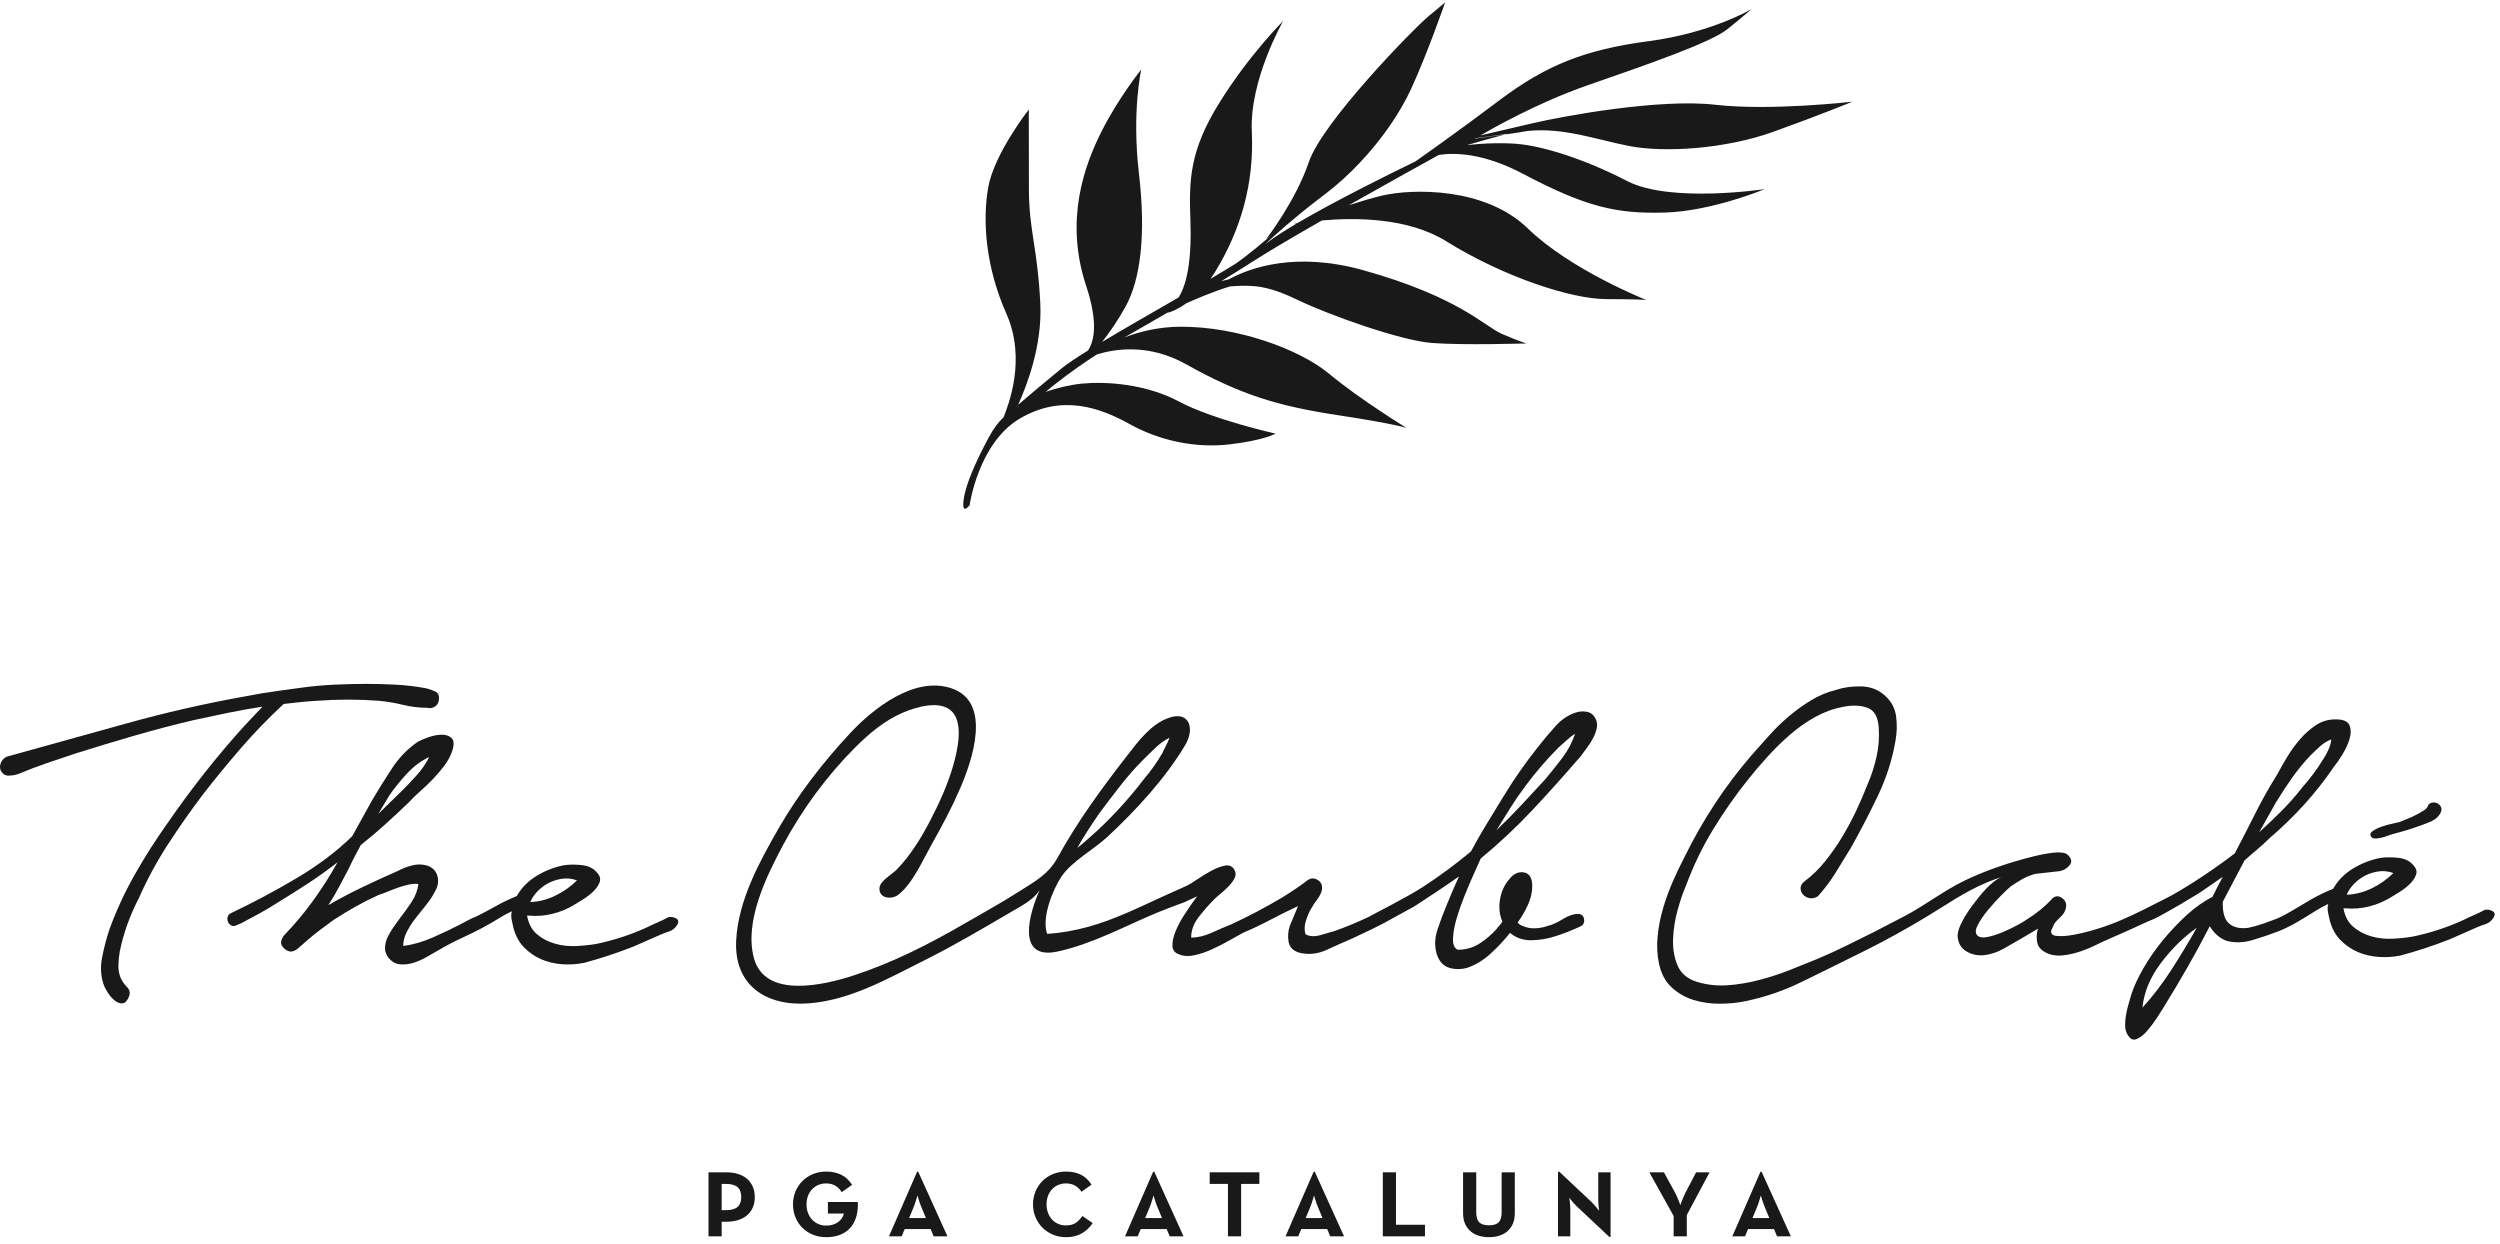 <?xml version="1.0" encoding="UTF-8"?>
<svg width="205px" height="102px" viewBox="0 0 205 102" version="1.1" xmlns="http://www.w3.org/2000/svg" xmlns:xlink="http://www.w3.org/1999/xlink">
    <!-- Generator: Sketch 53 (72520) - https://sketchapp.com -->
    <title>Group 15</title>
    <desc>Created with Sketch.</desc>
    <g id="Diseño" stroke="none" stroke-width="1" fill="none" fill-rule="evenodd">
        <g id="05.4_Restaurants_The_Club_Cafe" transform="translate(-797, -25)" fill="#1A1919">
            <g id="Group-17" transform="translate(0, -1)">
                <g id="HEADER">
                    <g id="Group-15" transform="translate(797, 26)">
                        <g id="Group">
                            <path d="M59.517,99.233 C59.959,99.233 60.28,99.145 60.481,98.967 C60.681,98.789 60.782,98.52 60.782,98.16 C60.782,97.795 60.68,97.524 60.477,97.345 C60.274,97.169 59.954,97.08 59.517,97.08 L59.177,97.08 L59.177,99.233 L59.517,99.233 Z M58.097,96.13 L59.547,96.13 C59.913,96.13 60.24,96.177 60.531,96.269 C60.822,96.362 61.067,96.495 61.268,96.671 C61.469,96.845 61.622,97.059 61.73,97.311 C61.839,97.563 61.892,97.847 61.892,98.16 C61.892,98.48 61.839,98.764 61.73,99.013 C61.622,99.263 61.469,99.474 61.268,99.646 C61.067,99.819 60.822,99.951 60.531,100.044 C60.24,100.136 59.913,100.183 59.547,100.183 L59.177,100.183 L59.177,101.379 L58.097,101.379 L58.097,96.13 L58.097,96.13 Z" id="Fill-1"></path>
                            <path d="M67.756,101.449 C67.36,101.449 66.995,101.38 66.661,101.244 C66.326,101.108 66.039,100.92 65.797,100.681 C65.555,100.441 65.366,100.157 65.23,99.827 C65.094,99.499 65.025,99.141 65.025,98.755 C65.025,98.369 65.096,98.012 65.237,97.682 C65.378,97.353 65.572,97.068 65.816,96.829 C66.06,96.59 66.347,96.403 66.676,96.269 C67.006,96.135 67.36,96.069 67.741,96.069 C68.204,96.069 68.613,96.153 68.968,96.323 C69.323,96.493 69.623,96.771 69.87,97.157 L69.022,97.758 C68.883,97.532 68.709,97.357 68.501,97.23 C68.293,97.104 68.04,97.041 67.741,97.041 C67.499,97.041 67.281,97.085 67.085,97.173 C66.89,97.26 66.721,97.38 66.58,97.532 C66.438,97.685 66.329,97.865 66.252,98.074 C66.175,98.283 66.136,98.511 66.136,98.759 C66.136,99.006 66.175,99.236 66.252,99.447 C66.329,99.658 66.438,99.841 66.58,99.996 C66.721,100.151 66.891,100.274 67.089,100.364 C67.287,100.454 67.507,100.499 67.749,100.499 C67.949,100.499 68.132,100.473 68.296,100.421 C68.461,100.37 68.605,100.299 68.728,100.208 C68.852,100.117 68.953,100.011 69.033,99.893 C69.113,99.773 69.168,99.646 69.199,99.511 L67.888,99.511 L67.888,98.562 L70.341,98.562 C70.361,98.995 70.322,99.39 70.221,99.746 C70.121,100.102 69.962,100.406 69.743,100.659 C69.524,100.912 69.248,101.107 68.914,101.244 C68.579,101.38 68.193,101.449 67.756,101.449" id="Fill-2"></path>
                            <path d="M75.927,99.882 L75.549,98.971 C75.507,98.878 75.469,98.778 75.433,98.67 C75.397,98.562 75.364,98.459 75.333,98.361 C75.297,98.253 75.263,98.143 75.232,98.029 C75.196,98.143 75.163,98.253 75.132,98.361 C75.101,98.459 75.069,98.562 75.036,98.67 C75.002,98.778 74.965,98.878 74.924,98.971 L74.546,99.882 L75.927,99.882 Z M75.202,96.084 L75.295,96.084 L77.693,101.379 L76.56,101.379 L76.312,100.785 L74.183,100.785 L73.936,101.379 L72.895,101.379 L75.202,96.084 L75.202,96.084 Z" id="Fill-3"></path>
                            <path d="M87.407,101.449 C87.031,101.449 86.679,101.38 86.35,101.244 C86.021,101.108 85.735,100.92 85.493,100.681 C85.251,100.441 85.06,100.157 84.918,99.827 C84.777,99.499 84.706,99.141 84.706,98.755 C84.706,98.369 84.777,98.012 84.918,97.682 C85.06,97.353 85.251,97.068 85.493,96.829 C85.735,96.59 86.021,96.403 86.35,96.269 C86.679,96.135 87.031,96.069 87.407,96.069 C87.885,96.069 88.295,96.155 88.637,96.327 C88.979,96.499 89.268,96.771 89.505,97.141 L88.68,97.728 C88.556,97.527 88.389,97.363 88.178,97.234 C87.967,97.106 87.71,97.041 87.407,97.041 C87.17,97.041 86.954,97.085 86.759,97.172 C86.563,97.26 86.396,97.38 86.257,97.531 C86.118,97.683 86.01,97.863 85.933,98.072 C85.856,98.28 85.817,98.508 85.817,98.755 C85.817,99.002 85.856,99.231 85.933,99.442 C86.01,99.653 86.118,99.835 86.257,99.99 C86.396,100.144 86.563,100.265 86.759,100.353 C86.954,100.44 87.17,100.484 87.407,100.484 C87.746,100.484 88.018,100.412 88.224,100.268 C88.43,100.124 88.607,99.938 88.757,99.711 L89.598,100.291 C89.366,100.646 89.07,100.928 88.71,101.135 C88.35,101.344 87.916,101.449 87.407,101.449" id="Fill-4"></path>
                            <path d="M95.284,99.882 L94.906,98.971 C94.864,98.878 94.826,98.778 94.79,98.67 C94.754,98.562 94.721,98.459 94.69,98.361 C94.654,98.253 94.62,98.143 94.589,98.029 C94.553,98.143 94.52,98.253 94.489,98.361 C94.458,98.459 94.426,98.562 94.393,98.67 C94.359,98.778 94.322,98.878 94.281,98.971 L93.903,99.882 L95.284,99.882 Z M94.559,96.084 L94.652,96.084 L97.05,101.379 L95.917,101.379 L95.669,100.785 L93.54,100.785 L93.293,101.379 L92.252,101.379 L94.559,96.084 L94.559,96.084 Z" id="Fill-5"></path>
                            <polyline id="Fill-6" points="100.692 97.08 99.195 97.08 99.195 96.13 103.268 96.13 103.268 97.08 101.772 97.08 101.772 101.379 100.692 101.379 100.692 97.08"></polyline>
                            <path d="M108.446,99.882 L108.068,98.971 C108.026,98.878 107.988,98.778 107.952,98.67 C107.916,98.562 107.882,98.459 107.851,98.361 C107.815,98.253 107.782,98.143 107.751,98.029 C107.715,98.143 107.682,98.253 107.65,98.361 C107.62,98.459 107.588,98.562 107.554,98.67 C107.521,98.778 107.484,98.878 107.443,98.971 L107.065,99.882 L108.446,99.882 Z M107.72,96.084 L107.813,96.084 L110.212,101.379 L109.078,101.379 L108.831,100.785 L106.702,100.785 L106.455,101.379 L105.414,101.379 L107.72,96.084 L107.72,96.084 Z" id="Fill-7"></path>
                            <polyline id="Fill-8" points="113.391 96.13 114.47 96.13 114.47 100.43 116.847 100.43 116.847 101.379 113.391 101.379 113.391 96.13"></polyline>
                            <path d="M122.101,101.449 C121.798,101.449 121.516,101.409 121.256,101.329 C120.996,101.25 120.771,101.127 120.581,100.962 C120.391,100.798 120.242,100.593 120.134,100.349 C120.026,100.104 119.972,99.815 119.972,99.48 L119.972,96.13 L121.052,96.13 L121.052,99.419 C121.052,99.804 121.137,100.077 121.307,100.237 C121.476,100.397 121.741,100.476 122.101,100.476 C122.456,100.476 122.717,100.397 122.884,100.237 C123.051,100.077 123.135,99.804 123.135,99.419 L123.135,96.13 L124.215,96.13 L124.215,99.48 C124.215,99.815 124.161,100.104 124.053,100.349 C123.945,100.593 123.796,100.798 123.606,100.962 C123.415,101.127 123.192,101.25 122.934,101.329 C122.677,101.409 122.399,101.449 122.101,101.449" id="Fill-9"></path>
                            <path d="M129.314,98.94 C129.247,98.878 129.178,98.806 129.106,98.723 C129.034,98.642 128.967,98.564 128.905,98.492 C128.833,98.405 128.761,98.315 128.689,98.222 C128.7,98.335 128.712,98.448 128.728,98.562 C128.738,98.659 128.747,98.764 128.754,98.874 C128.763,98.985 128.766,99.087 128.766,99.179 L128.766,101.379 L127.756,101.379 L127.756,96.084 L127.864,96.084 L130.51,98.569 C130.571,98.631 130.638,98.703 130.711,98.786 C130.782,98.868 130.85,98.945 130.911,99.017 C130.983,99.105 131.055,99.195 131.127,99.287 C131.112,99.174 131.099,99.061 131.089,98.948 C131.078,98.85 131.07,98.746 131.066,98.635 C131.06,98.524 131.058,98.423 131.058,98.33 L131.058,96.13 L132.068,96.13 L132.068,101.425 L131.96,101.425 L129.314,98.94" id="Fill-10"></path>
                            <path d="M137.238,99.711 L135.247,96.13 L136.443,96.13 L137.368,97.821 C137.419,97.913 137.468,98.018 137.517,98.133 C137.565,98.249 137.61,98.358 137.651,98.461 C137.697,98.58 137.743,98.699 137.789,98.816 C137.829,98.699 137.873,98.58 137.919,98.461 C137.959,98.358 138.004,98.25 138.05,98.137 C138.096,98.024 138.144,97.919 138.195,97.821 L139.081,96.13 L140.185,96.13 L138.318,99.635 L138.318,101.379 L137.238,101.379 L137.238,99.711" id="Fill-11"></path>
                            <path d="M145.083,99.882 L144.706,98.971 C144.664,98.878 144.625,98.778 144.59,98.67 C144.554,98.562 144.521,98.459 144.489,98.361 C144.453,98.253 144.42,98.143 144.389,98.029 C144.353,98.143 144.32,98.253 144.289,98.361 C144.258,98.459 144.226,98.562 144.192,98.67 C144.159,98.778 144.122,98.878 144.08,98.971 L143.702,99.882 L145.083,99.882 Z M144.359,96.084 L144.451,96.084 L146.85,101.379 L145.716,101.379 L145.469,100.785 L143.34,100.785 L143.093,101.379 L142.051,101.379 L144.359,96.084 L144.359,96.084 Z" id="Fill-12"></path>
                            <path d="M24.727,56.39 C25.586,56.271 26.462,56.189 27.352,56.145 C28.242,56.101 29.146,56.078 30.067,56.078 C30.867,56.078 31.675,56.101 32.491,56.145 C33.307,56.189 34.115,56.286 34.916,56.435 C35.183,56.495 35.442,56.584 35.695,56.702 C35.947,56.821 36.043,57.058 35.984,57.414 C35.954,57.652 35.842,57.83 35.65,57.948 C35.457,58.067 35.242,58.097 35.005,58.037 C34.352,58.037 33.692,57.955 33.025,57.792 C32.357,57.629 31.683,57.518 31.001,57.459 C30.17,57.399 29.346,57.369 28.531,57.369 C27.715,57.369 26.891,57.399 26.061,57.459 C25.557,57.488 25.083,57.525 24.638,57.57 C24.193,57.615 23.733,57.667 23.259,57.726 C22.013,58.883 20.855,60.078 19.788,61.309 C18.72,62.541 17.666,63.825 16.629,65.16 C15.62,66.495 14.664,67.86 13.759,69.255 C12.854,70.651 12.06,72.12 11.379,73.662 C11.023,74.346 10.711,75.058 10.443,75.799 C10.178,76.541 9.969,77.283 9.821,78.025 C9.762,78.381 9.725,78.737 9.71,79.094 C9.695,79.449 9.746,79.791 9.866,80.117 C9.984,80.414 10.162,80.681 10.399,80.919 C10.637,81.156 10.696,81.423 10.577,81.72 C10.429,82.076 10.251,82.261 10.044,82.276 C9.836,82.291 9.628,82.216 9.42,82.054 C9.213,81.89 9.027,81.682 8.864,81.431 C8.701,81.178 8.59,80.978 8.531,80.829 C8.263,80.088 8.212,79.309 8.376,78.493 C8.537,77.676 8.738,76.912 8.976,76.2 C9.539,74.657 10.229,73.166 11.045,71.726 C11.86,70.287 12.743,68.899 13.692,67.564 C14.672,66.139 15.687,64.759 16.74,63.424 C17.793,62.088 18.883,60.797 20.011,59.551 L21.523,57.948 C20.544,58.097 19.588,58.268 18.653,58.46 C17.719,58.653 16.777,58.854 15.829,59.061 C14.196,59.447 12.587,59.87 11,60.33 C9.413,60.79 7.819,61.272 6.217,61.777 C5.417,62.044 4.622,62.311 3.837,62.578 C3.05,62.845 2.272,63.142 1.5,63.468 C1.234,63.557 0.959,63.602 0.678,63.602 C0.396,63.602 0.18,63.438 0.033,63.112 C-0.027,62.905 -0.005,62.697 0.099,62.489 C0.203,62.282 0.359,62.133 0.566,62.044 C3.799,61.153 7.033,60.256 10.267,59.35 C13.5,58.445 16.777,57.696 20.1,57.102 C20.544,57.013 20.989,56.932 21.434,56.858 C21.879,56.784 22.325,56.717 22.769,56.657" id="Fill-14"></path>
                            <path d="M31.949,65.187 C32.364,64.594 32.839,64.007 33.374,63.429 C33.907,62.85 34.515,62.399 35.197,62.071 C34.931,62.605 34.597,63.094 34.197,63.54 C33.796,63.985 33.403,64.402 33.017,64.787 C32.69,65.114 32.357,65.439 32.016,65.766 C31.675,66.093 31.341,66.419 31.015,66.745 L31.949,65.187 Z M44.064,73.102 C44.331,72.82 44.635,72.59 44.977,72.412 C45.318,72.234 45.688,72.116 46.089,72.056 C46.49,71.997 46.897,72.041 47.312,72.189 C46.808,72.695 46.223,73.109 45.555,73.435 C44.887,73.763 44.197,73.94 43.486,73.969 C43.604,73.673 43.798,73.384 44.064,73.102 Z M55.433,75.305 C55.211,75.187 54.994,75.157 54.788,75.216 C54.521,75.365 54.232,75.505 53.92,75.639 C53.608,75.773 53.304,75.914 53.007,76.062 C52.355,76.359 51.688,76.619 51.005,76.841 C50.323,77.063 49.626,77.249 48.914,77.398 C48.409,77.486 47.853,77.546 47.246,77.576 C46.638,77.605 46.051,77.539 45.488,77.376 C44.924,77.212 44.434,76.952 44.019,76.596 C43.604,76.24 43.337,75.735 43.219,75.082 L43.397,75.082 C44.049,75.142 44.694,75.09 45.333,74.926 C45.971,74.764 46.556,74.519 47.09,74.192 C47.238,74.103 47.469,73.962 47.779,73.769 C48.091,73.577 48.372,73.361 48.625,73.124 C48.877,72.886 49.055,72.634 49.159,72.367 C49.263,72.1 49.211,71.848 49.003,71.61 C48.707,71.225 48.283,71.002 47.736,70.943 C47.186,70.883 46.704,70.883 46.289,70.943 C45.488,71.091 44.732,71.381 44.019,71.811 C43.308,72.241 42.758,72.797 42.374,73.48 C41.78,73.718 41.194,74 40.616,74.326 C40.119,74.606 39.648,74.853 39.185,75.089 C38.595,75.321 37.944,75.696 37.778,75.782 C37.095,76.139 36.332,76.502 35.488,76.873 C34.641,77.244 33.833,77.474 33.062,77.563 C33.062,77.177 33.166,76.784 33.374,76.383 C33.581,75.982 33.833,75.597 34.13,75.225 C34.426,74.855 34.715,74.491 34.998,74.135 C35.279,73.779 35.509,73.423 35.688,73.066 C35.924,72.651 35.983,72.236 35.866,71.82 C35.746,71.405 35.464,71.123 35.019,70.974 C34.604,70.856 34.182,70.856 33.752,70.974 C33.321,71.093 32.943,71.241 32.618,71.419 C31.667,71.836 30.711,72.273 29.748,72.733 C28.783,73.193 27.841,73.69 26.922,74.224 C27.248,73.72 27.544,73.216 27.812,72.711 C28.079,72.207 28.345,71.702 28.612,71.198 C28.761,70.871 28.917,70.551 29.08,70.239 C29.242,69.928 29.413,69.61 29.591,69.283 C30.273,68.749 30.941,68.185 31.594,67.591 C32.246,66.998 32.884,66.404 33.507,65.81 C33.774,65.514 34.085,65.209 34.441,64.898 C34.798,64.586 35.145,64.252 35.488,63.897 C35.828,63.54 36.139,63.177 36.422,62.806 C36.703,62.434 36.918,62.042 37.067,61.626 C37.244,61.092 37.237,60.729 37.044,60.536 C36.85,60.342 36.584,60.246 36.244,60.246 C35.903,60.246 35.539,60.313 35.153,60.446 C34.767,60.58 34.471,60.707 34.263,60.825 C33.432,61.389 32.721,62.124 32.128,63.028 C31.533,63.934 30.986,64.816 30.482,65.676 L28.88,68.57 C27.604,69.817 26.091,70.959 24.341,71.998 C22.591,73.038 20.781,74.001 18.913,74.892 C18.735,74.981 18.646,75.13 18.646,75.337 C18.646,75.545 18.721,75.708 18.868,75.826 C19.016,75.945 19.172,75.968 19.336,75.893 C19.498,75.82 19.654,75.753 19.802,75.693 C20.307,75.427 20.804,75.159 21.293,74.892 C21.783,74.625 22.279,74.328 22.784,74.001 C23.614,73.497 24.437,72.977 25.254,72.443 C26.068,71.909 26.878,71.331 27.678,70.707 C27.084,71.775 26.425,72.815 25.698,73.823 C24.971,74.832 24.178,75.782 23.318,76.673 C23.169,76.851 23.08,77.036 23.05,77.229 C23.021,77.423 23.124,77.623 23.362,77.83 C23.599,78.008 23.814,78.068 24.008,78.008 C24.2,77.949 24.37,77.845 24.519,77.696 C24.698,77.548 24.979,77.304 25.364,76.962 C25.75,76.621 26.417,76.109 27.366,75.427 C27.959,75.041 28.56,74.677 29.168,74.335 C29.777,73.995 30.407,73.675 31.06,73.379 C31.267,73.319 31.512,73.23 31.794,73.111 C32.075,72.993 32.364,72.881 32.662,72.777 C32.958,72.674 33.246,72.592 33.529,72.532 C33.81,72.473 34.07,72.459 34.308,72.488 C34.248,72.993 34.063,73.483 33.752,73.958 C33.44,74.432 33.121,74.877 32.794,75.292 C32.646,75.5 32.476,75.737 32.283,76.004 C32.09,76.272 31.928,76.547 31.794,76.829 C31.66,77.11 31.585,77.4 31.571,77.696 C31.556,77.993 31.653,78.275 31.86,78.542 C32.128,78.869 32.446,79.046 32.818,79.076 C33.188,79.105 33.558,79.061 33.93,78.943 C34.3,78.824 34.664,78.661 35.019,78.453 C35.376,78.246 35.688,78.068 35.954,77.919 C36.606,77.533 37.273,77.185 37.956,76.873 C39.014,76.39 40.03,75.852 41.017,75.239 C41.327,75.046 41.646,74.876 41.973,74.726 C41.913,74.934 41.907,75.157 41.951,75.395 C41.996,75.632 42.047,75.869 42.107,76.106 C42.285,76.76 42.581,77.293 42.996,77.709 C43.412,78.125 43.878,78.444 44.398,78.666 C44.917,78.888 45.481,79.022 46.089,79.067 C46.696,79.111 47.297,79.074 47.891,78.955 C49.226,78.599 50.575,78.155 51.939,77.62 L54.164,76.641 C54.372,76.551 54.609,76.463 54.877,76.373 C55.143,76.284 55.351,76.121 55.499,75.884 C55.677,75.616 55.655,75.424 55.433,75.305 L55.433,75.305 Z" id="Fill-16"></path>
                            <path d="M128.112,62.142 C127.653,62.75 127.186,63.337 126.711,63.901 C126.058,64.613 125.399,65.325 124.731,66.037 C124.064,66.749 123.389,67.433 122.707,68.085 C123.091,67.461 123.47,66.854 123.841,66.26 C124.211,65.666 124.62,65.073 125.065,64.479 C125.48,63.916 125.917,63.367 126.378,62.833 C126.837,62.298 127.318,61.779 127.824,61.274 C128.002,61.126 128.209,60.94 128.447,60.718 C128.684,60.495 128.921,60.31 129.159,60.161 C128.921,60.873 128.572,61.534 128.112,62.142 Z M89.185,68.126 C89.481,67.667 89.793,67.2 90.12,66.724 C90.713,65.923 91.306,65.144 91.899,64.387 C92.492,63.63 93.13,62.911 93.812,62.228 C94.05,61.991 94.353,61.693 94.724,61.338 C95.095,60.982 95.488,60.7 95.904,60.492 C95.815,60.729 95.711,60.959 95.592,61.182 C95.473,61.405 95.384,61.59 95.325,61.738 C94.851,62.54 94.346,63.252 93.812,63.875 C92.655,65.389 91.38,66.798 89.986,68.104 C89.719,68.342 89.444,68.586 89.163,68.839 C88.88,69.091 88.606,69.321 88.34,69.528 C88.606,69.054 88.888,68.586 89.185,68.126 Z M130.804,58.87 C130.656,58.603 130.449,58.44 130.182,58.381 C129.915,58.321 129.648,58.321 129.381,58.381 C128.698,58.558 128.09,58.944 127.556,59.538 C127.023,60.131 126.548,60.696 126.133,61.23 C125.094,62.536 124.159,63.871 123.33,65.236 C122.855,66.008 122.388,66.772 121.928,67.528 C121.468,68.285 121.031,69.05 120.616,69.821 C119.37,70.86 118.065,71.825 116.7,72.715 C115.336,73.605 112.315,75.114 112.271,75.166 C111.371,75.594 110.432,75.995 109.42,76.348 C109.124,76.437 108.739,76.549 108.264,76.682 C107.789,76.816 107.389,76.793 107.063,76.615 C106.944,76.289 106.952,75.918 107.085,75.502 C107.219,75.087 107.359,74.762 107.508,74.523 C107.655,74.256 107.826,73.997 108.019,73.744 C108.212,73.492 108.338,73.232 108.398,72.965 C108.456,72.609 108.345,72.342 108.064,72.164 C107.782,71.985 107.508,71.985 107.241,72.164 C106.618,72.638 105.922,73.114 105.15,73.588 C103.755,74.419 102.346,75.161 100.923,75.814 C100.478,75.992 99.958,76.214 99.365,76.482 C98.773,76.749 98.209,76.883 97.675,76.883 C97.675,76.289 97.881,75.725 98.297,75.191 C98.712,74.657 99.143,74.166 99.588,73.722 C99.707,73.604 99.885,73.448 100.122,73.254 C100.36,73.062 100.582,72.854 100.789,72.631 C100.997,72.409 101.153,72.186 101.257,71.963 C101.36,71.741 101.338,71.511 101.191,71.273 C101.013,71.006 100.751,70.91 100.411,70.984 C100.07,71.058 99.707,71.2 99.321,71.407 C98.936,71.615 98.558,71.845 98.187,72.097 C97.815,72.35 97.542,72.519 97.363,72.609 C96.622,72.936 95.88,73.27 95.138,73.611 C93.191,74.507 91.351,75.407 89.283,75.986 C88.168,76.298 87.019,76.502 85.868,76.58 C85.391,75.286 86.317,72.955 87.048,71.867 C87.878,70.633 89.697,69.658 90.812,68.62 C93.145,66.448 95.55,63.843 97.19,61.093 C97.996,59.741 97.534,58.239 95.797,58.878 C94.346,59.413 93.352,60.772 92.439,61.944 C90.364,64.613 88.363,67.339 86.735,70.305 C85.951,71.734 84.831,72.291 83.501,73.143 C82.089,74.048 80.619,74.848 79.17,75.69 C76.23,77.396 73.213,78.942 69.969,79.996 C67.582,80.77 62.722,81.936 61.819,78.555 C61.019,75.56 62.831,71.882 64.209,69.301 C65.767,66.384 67.815,63.595 70.157,61.258 C71.287,60.131 72.553,59.073 74.031,58.439 C75.099,57.982 77.141,57.348 78.088,58.372 C79.021,59.382 78.501,61.567 78.177,62.719 C77.736,64.291 77.025,65.847 76.274,67.295 C75.532,68.723 74.656,70.143 73.532,71.305 C73.148,71.702 72.146,72.235 72.115,72.826 C72.069,73.705 73.125,73.77 73.642,73.382 C74.821,72.494 75.69,70.489 76.402,69.23 C77.241,67.747 78.054,66.217 78.73,64.651 C79.713,62.377 81.393,57.566 78.006,56.436 C74.972,55.425 71.59,58.098 69.688,60.146 C67.478,62.527 65.488,65.081 63.863,67.9 C62.26,70.682 60.535,73.841 60.366,77.114 C60.177,80.8 62.827,82.53 66.295,82.276 C69.712,82.027 72.815,80.236 75.815,78.74 C78.269,77.517 80.624,76.116 82.991,74.733 C83.785,74.269 84.743,73.78 85.255,72.988 C84.419,74.823 83.263,78.756 86.697,78.03 C89.501,77.437 92.182,75.968 94.814,74.867 C95.351,74.642 96.104,74.352 97.096,73.989 L98.164,73.499 C97.809,73.974 97.467,74.464 97.141,74.968 C96.814,75.473 96.563,75.948 96.385,76.392 C96.207,76.838 96.124,77.232 96.141,77.572 C96.154,77.914 96.34,78.144 96.697,78.262 C97.052,78.411 97.467,78.433 97.942,78.329 C98.416,78.226 98.899,78.062 99.388,77.84 C99.877,77.616 100.344,77.38 100.789,77.127 C101.234,76.876 101.619,76.66 101.947,76.482 C102.718,76.155 103.467,75.799 104.193,75.413 C104.919,75.028 105.668,74.657 106.44,74.301 L105.772,75.903 C105.624,76.319 105.588,76.757 105.662,77.216 C105.735,77.677 106.04,77.981 106.574,78.129 C107.315,78.307 108.056,78.226 108.799,77.884 C109.539,77.543 110.222,77.239 110.845,76.971 C112.08,76.391 113.264,75.853 114.441,75.166 L115.988,74.317 C116.582,73.932 117.19,73.532 117.812,73.115 C118.436,72.7 119.043,72.285 119.636,71.869 C119.459,72.255 119.287,72.641 119.124,73.026 C118.962,73.412 118.806,73.783 118.658,74.139 C118.391,74.763 118.131,75.452 117.879,76.21 C117.626,76.966 117.619,77.686 117.857,78.369 C118.065,78.902 118.405,79.236 118.88,79.37 C119.355,79.504 119.843,79.496 120.348,79.348 C121.031,79.11 121.669,78.717 122.262,78.168 C122.855,77.619 123.374,77.062 123.819,76.498 C124.323,76.915 124.917,77.115 125.599,77.1 C126.281,77.084 126.934,76.974 127.556,76.766 C128.209,76.558 128.891,76.292 129.602,75.964 C129.84,75.846 129.937,75.646 129.893,75.363 C129.848,75.082 129.676,74.941 129.381,74.941 C129.025,74.941 128.616,75.082 128.157,75.363 C127.697,75.646 127.29,75.831 126.934,75.92 C126.607,76.039 126.258,76.106 125.888,76.12 C125.517,76.136 125.169,76.069 124.843,75.92 C124.754,75.891 124.679,75.853 124.62,75.809 C124.56,75.764 124.502,75.713 124.442,75.653 C124.768,75.208 125.049,74.726 125.287,74.206 C125.525,73.687 125.644,73.175 125.644,72.67 C125.644,71.987 125.413,71.61 124.954,71.535 C124.493,71.461 124.086,71.661 123.73,72.136 C123.345,72.581 123.099,73.131 122.996,73.783 C122.892,74.436 122.958,75.03 123.196,75.564 C123.107,75.713 123.018,75.831 122.928,75.92 C122.841,76.009 122.781,76.083 122.751,76.142 C122.335,76.617 121.861,77.025 121.327,77.367 C120.793,77.708 120.2,77.879 119.548,77.879 C119.25,77.76 119.117,77.442 119.147,76.922 C119.177,76.403 119.281,75.846 119.459,75.252 C119.636,74.659 119.837,74.088 120.06,73.539 C120.281,72.99 120.438,72.611 120.527,72.403 L121.417,70.4 C122.928,69.153 124.345,67.826 125.666,66.416 C126.985,65.007 128.298,63.545 129.602,62.031 C129.752,61.824 129.923,61.593 130.115,61.341 C130.308,61.089 130.478,60.822 130.627,60.539 C130.775,60.258 130.878,59.976 130.938,59.693 C130.998,59.412 130.953,59.137 130.804,58.87 L130.804,58.87 Z" id="Fill-17"></path>
                            <path d="M194.86,68.758 C195.016,68.747 195.178,68.72 195.344,68.675 C195.511,68.63 195.666,68.58 195.811,68.524 C195.956,68.469 196.073,68.43 196.162,68.408 C196.473,68.319 196.773,68.236 197.062,68.157 C197.352,68.079 197.653,67.985 197.963,67.873 C198.319,67.762 198.731,67.612 199.198,67.423 C199.665,67.234 199.976,66.972 200.133,66.638 C200.222,66.46 200.228,66.299 200.149,66.154 C200.071,66.009 199.966,65.91 199.832,65.853 C199.699,65.798 199.554,65.787 199.399,65.82 C199.242,65.853 199.132,65.96 199.064,66.137 C199.02,66.249 198.909,66.36 198.731,66.471 C198.554,66.583 198.358,66.694 198.147,66.805 C197.935,66.916 197.719,67.017 197.497,67.106 C197.274,67.195 197.084,67.273 196.93,67.339 C196.863,67.384 196.662,67.439 196.328,67.506 C195.995,67.573 195.661,67.662 195.328,67.773 C194.994,67.885 194.726,68.019 194.527,68.173 C194.327,68.33 194.315,68.497 194.493,68.675 C194.582,68.742 194.705,68.77 194.86,68.758" id="Fill-18"></path>
                            <path d="M178.065,79.509 C177.337,80.637 176.544,81.676 175.683,82.625 C175.802,81.378 176.299,80.169 177.174,78.997 C178.048,77.825 179.036,76.853 180.133,76.081 C179.48,77.239 178.79,78.381 178.065,79.509 Z M185.939,67.022 C186.161,66.621 186.391,66.214 186.629,65.798 C187.044,65.115 187.481,64.448 187.942,63.795 C188.402,63.142 188.913,62.519 189.477,61.924 C189.714,61.688 189.973,61.443 190.256,61.19 C190.537,60.938 190.84,60.753 191.167,60.634 C191.138,60.931 191.048,61.235 190.9,61.546 C190.752,61.858 190.603,62.118 190.455,62.326 C190.01,63.067 189.446,63.824 188.764,64.596 C188.231,65.279 187.668,65.917 187.074,66.51 C186.479,67.104 185.873,67.683 185.25,68.246 C185.487,67.831 185.717,67.423 185.939,67.022 Z M193.007,72.502 C193.274,72.22 193.579,71.99 193.92,71.812 C194.261,71.634 194.631,71.516 195.032,71.456 C195.433,71.397 195.841,71.441 196.256,71.589 C195.752,72.095 195.166,72.51 194.498,72.835 C193.831,73.163 193.141,73.34 192.429,73.369 C192.548,73.073 192.741,72.784 193.007,72.502 Z M204.377,74.705 C204.154,74.587 203.938,74.557 203.731,74.617 C203.464,74.765 203.175,74.905 202.863,75.039 C202.552,75.173 202.247,75.314 201.951,75.462 C201.298,75.759 200.631,76.019 199.949,76.241 C199.267,76.464 198.57,76.649 197.858,76.798 C197.353,76.886 196.796,76.946 196.189,76.976 C195.581,77.006 194.995,76.939 194.431,76.776 C193.868,76.612 193.378,76.352 192.963,75.996 C192.548,75.64 192.281,75.136 192.162,74.483 L192.34,74.483 C192.992,74.542 193.638,74.49 194.276,74.327 C194.914,74.164 195.499,73.919 196.033,73.592 C196.182,73.503 196.412,73.362 196.722,73.169 C197.034,72.977 197.315,72.762 197.569,72.524 C197.82,72.287 197.998,72.035 198.102,71.767 C198.206,71.5 198.155,71.248 197.947,71.01 C197.65,70.625 197.227,70.403 196.679,70.343 C196.129,70.284 195.647,70.284 195.232,70.343 C194.431,70.491 193.675,70.781 192.963,71.211 C192.251,71.641 191.702,72.197 191.317,72.88 C190.723,73.118 190.137,73.4 189.559,73.726 C188.624,74.255 187.701,74.891 186.718,75.324 C186.332,75.473 185.947,75.613 185.561,75.747 C185.175,75.881 184.774,75.992 184.359,76.081 C183.677,76.17 183.15,76.052 182.78,75.725 C182.41,75.398 182.239,74.805 182.268,73.944 L184.049,70.561 C184.374,70.265 184.715,69.968 185.072,69.671 C185.427,69.374 185.768,69.063 186.095,68.736 C187.103,67.875 188.053,66.955 188.942,65.976 C189.832,64.997 190.648,63.958 191.39,62.86 C191.568,62.652 191.791,62.334 192.057,61.902 C192.324,61.472 192.525,61.042 192.658,60.611 C192.791,60.182 192.791,59.803 192.658,59.476 C192.525,59.15 192.146,58.987 191.523,58.987 C190.929,58.987 190.396,59.142 189.921,59.454 C189.446,59.765 189.009,60.152 188.609,60.611 C188.208,61.072 187.853,61.562 187.541,62.081 C187.229,62.6 186.954,63.082 186.718,63.528 C186.065,64.567 185.464,65.635 184.916,66.733 C184.367,67.831 183.811,68.914 183.247,69.982 C182.119,70.844 180.948,71.66 179.733,72.431 C179.038,72.872 178.326,73.301 177.592,73.673 C176.405,74.275 175.231,74.89 174.005,75.419 C173.352,75.701 172.693,75.946 172.026,76.153 C171.358,76.362 170.713,76.524 170.09,76.643 C169.467,76.762 168.948,76.792 168.533,76.732 C168.384,76.702 168.281,76.636 168.221,76.531 C168.161,76.428 168.191,76.272 168.31,76.064 C168.399,75.827 168.511,75.641 168.644,75.508 C168.777,75.374 168.918,75.234 169.067,75.085 C169.215,74.936 169.318,74.758 169.377,74.551 C169.496,74.166 169.401,73.861 169.089,73.637 C168.777,73.416 168.488,73.453 168.221,73.749 C167.687,74.343 166.99,74.907 166.13,75.441 C166.011,75.53 165.774,75.671 165.418,75.864 C165.062,76.057 164.676,76.243 164.261,76.42 C163.845,76.599 163.438,76.732 163.038,76.821 C162.637,76.91 162.348,76.881 162.17,76.732 C161.963,76.554 161.963,76.265 162.17,75.864 C162.378,75.463 162.659,75.048 163.015,74.618 C163.372,74.188 163.734,73.787 164.106,73.416 C164.477,73.045 164.735,72.8 164.884,72.681 C165.24,72.444 165.558,72.243 165.841,72.08 C166.122,71.917 166.471,71.776 166.887,71.657 L168.889,71.434 C169.215,71.376 169.489,71.212 169.712,70.945 C169.934,70.678 169.868,70.381 169.511,70.054 C169.274,69.906 168.895,69.862 168.377,69.921 C167.858,69.981 167.302,70.084 166.709,70.233 C164.812,70.706 162.946,71.332 161.178,72.169 C159.402,73.012 157.873,74.238 156.136,75.141 C154.958,75.753 154.836,75.823 153.655,76.429 C152.883,76.814 152.12,77.194 151.363,77.564 C150.607,77.935 149.843,78.283 149.072,78.61 C148.36,78.906 147.588,79.218 146.757,79.545 C145.927,79.872 145.082,80.146 144.221,80.368 C143.361,80.591 142.508,80.732 141.663,80.791 C140.818,80.851 139.995,80.761 139.194,80.525 C138.394,80.287 137.851,79.841 137.57,79.189 C137.288,78.536 137.162,77.808 137.192,77.008 C137.222,76.206 137.347,75.405 137.57,74.603 C137.793,73.802 138.022,73.135 138.259,72.601 C138.853,70.998 139.586,69.477 140.462,68.037 C141.336,66.598 142.309,65.211 143.377,63.875 C143.851,63.282 144.378,62.666 144.956,62.028 C145.535,61.39 146.15,60.789 146.802,60.225 C147.454,59.661 148.144,59.179 148.871,58.778 C149.598,58.377 150.362,58.104 151.163,57.954 C151.934,57.806 152.593,57.836 153.143,58.044 C153.692,58.251 153.995,58.786 154.055,59.646 C154.114,60.448 154.055,61.249 153.877,62.05 C153.699,62.851 153.446,63.623 153.12,64.365 C152.854,65.048 152.549,65.753 152.209,66.479 C151.867,67.207 151.481,67.926 151.052,68.638 C150.622,69.351 150.153,70.018 149.649,70.641 C149.145,71.265 148.597,71.799 148.004,72.244 C147.766,72.422 147.648,72.616 147.648,72.822 C147.648,73.031 147.715,73.209 147.849,73.357 C147.981,73.506 148.159,73.602 148.382,73.646 C148.605,73.691 148.834,73.639 149.072,73.491 C149.605,72.897 150.08,72.266 150.496,71.599 C150.91,70.931 151.325,70.256 151.741,69.573 C152.512,68.209 153.253,66.784 153.966,65.299 C154.677,63.816 155.167,62.288 155.434,60.714 C155.552,60.061 155.568,59.401 155.479,58.733 C155.389,58.066 155.079,57.494 154.544,57.02 C154.011,56.545 153.366,56.3 152.609,56.285 C151.852,56.27 151.163,56.367 150.541,56.575 C149.828,56.752 149.153,57.035 148.515,57.42 C147.877,57.806 147.269,58.244 146.691,58.733 C146.112,59.223 145.571,59.75 145.068,60.313 C144.562,60.878 144.073,61.427 143.599,61.961 C141.433,64.483 139.609,67.258 138.126,70.285 C137.799,70.909 137.481,71.576 137.169,72.288 C136.857,73.001 136.591,73.736 136.369,74.492 C136.146,75.249 135.997,76.014 135.923,76.784 C135.849,77.557 135.886,78.299 136.035,79.011 C136.214,79.841 136.56,80.494 137.08,80.969 C137.599,81.444 138.192,81.785 138.86,81.994 C139.527,82.2 140.246,82.305 141.017,82.305 C141.789,82.305 142.516,82.23 143.198,82.082 C144.74,81.755 146.216,81.251 147.626,80.569 C149.033,79.886 150.421,79.203 151.786,78.521 C152.646,78.106 153.483,77.683 154.3,77.252 C155.969,76.372 157.578,75.44 159.173,74.43 C160.768,73.419 162.417,72.419 164.245,71.887 C163.323,72.156 162.339,73.45 161.792,74.172 C161.421,74.662 161.116,75.137 160.879,75.597 C160.642,76.057 160.523,76.436 160.523,76.732 C160.553,77.296 160.776,77.711 161.192,77.979 C161.607,78.246 162.081,78.364 162.615,78.334 C163.208,78.275 163.779,78.09 164.327,77.778 C164.876,77.467 165.402,77.162 165.908,76.866 L167.109,76.153 C166.99,76.569 166.976,76.963 167.064,77.333 C167.153,77.704 167.449,77.993 167.955,78.201 C168.339,78.349 168.762,78.393 169.223,78.334 C169.682,78.275 170.135,78.171 170.579,78.023 C171.024,77.874 171.454,77.696 171.87,77.489 C172.285,77.281 172.67,77.103 173.026,76.954 C173.561,76.717 174.079,76.487 174.584,76.265 C175.088,76.042 175.592,75.812 176.097,75.574 C176.181,75.532 176.307,75.479 176.484,75.413 C176.497,75.406 176.506,75.402 176.519,75.396 C176.558,75.381 176.588,75.368 176.631,75.352 C176.868,75.263 178.492,74.335 178.776,74.166 C179.324,73.841 179.865,73.514 180.4,73.187 L182.268,71.897 C182.119,72.164 181.979,72.431 181.845,72.697 C181.712,72.965 181.571,73.247 181.423,73.544 C180.712,73.9 180.007,74.397 179.309,75.035 C178.612,75.674 177.96,76.364 177.352,77.105 C176.743,77.847 176.217,78.603 175.773,79.375 C175.327,80.147 175.001,80.844 174.793,81.468 C174.735,81.676 174.66,81.928 174.571,82.225 C174.482,82.521 174.408,82.826 174.348,83.137 C174.289,83.449 174.259,83.752 174.259,84.05 C174.259,84.346 174.319,84.598 174.437,84.806 C174.646,85.192 174.898,85.325 175.195,85.207 C175.491,85.088 175.78,84.866 176.061,84.539 C176.344,84.212 176.61,83.857 176.863,83.471 C177.114,83.085 177.286,82.818 177.375,82.669 C178.056,81.571 178.716,80.466 179.354,79.353 C179.992,78.24 180.607,77.105 181.2,75.948 C181.557,76.541 182.016,76.943 182.58,77.149 C183.262,77.328 183.974,77.306 184.715,77.083 C185.457,76.861 186.139,76.631 186.762,76.393 C187.895,75.959 188.934,75.276 189.961,74.639 C190.271,74.446 190.589,74.276 190.916,74.126 C190.857,74.334 190.85,74.557 190.895,74.795 C190.939,75.032 190.99,75.269 191.05,75.506 C191.228,76.16 191.525,76.694 191.94,77.109 C192.355,77.525 192.822,77.844 193.342,78.067 C193.86,78.289 194.424,78.422 195.032,78.467 C195.639,78.511 196.24,78.474 196.834,78.355 C198.169,78 199.519,77.555 200.883,77.02 L203.108,76.041 C203.315,75.951 203.553,75.863 203.82,75.773 C204.087,75.685 204.294,75.521 204.443,75.284 C204.621,75.017 204.598,74.824 204.377,74.705 L204.377,74.705 Z" id="Fill-20"></path>
                            <path d="M83.663,34.299 C87.1,32.303 90.208,33.43 92.641,34.78 C95.074,36.131 98.003,36.769 100.836,36.437 C103.67,36.105 104.6,35.557 104.6,35.557 C104.6,35.557 99.469,34.413 96.687,32.931 C93.907,31.449 90.632,31.278 88.754,31.453 C87.793,31.542 86.698,31.802 85.748,32.131 C86.408,31.569 87.801,30.453 89.946,29.062 C91.455,28.597 94.237,28.172 97.248,29.863 C101.742,32.386 104.869,33.309 109.671,34.039 C114.473,34.769 115.343,35.095 115.343,35.095 C115.343,35.095 111.482,32.728 109.016,30.671 C106.55,28.613 101.421,26.768 96.795,26.791 C95.007,26.8 93.457,27.188 92.207,27.67 C92.274,27.632 92.34,27.592 92.408,27.553 C93.682,26.813 94.758,26.196 95.723,25.642 C96.004,25.608 96.585,25.364 97.27,24.872 C98.114,24.495 99.487,23.907 100.854,23.487 C101.176,23.461 101.479,23.442 101.767,23.435 C103.271,23.395 104.42,23.641 106.331,24.56 C109.014,25.852 114.859,27.927 117.419,28.124 C119.98,28.322 125.17,28.162 125.17,28.162 C125.17,28.162 124.531,27.981 123.131,27.368 C121.73,26.756 119.648,24.357 111.789,22.157 C106.218,20.598 102.464,21.974 100.751,22.908 C100.569,22.949 100.366,22.999 100.15,23.052 C101.007,22.533 101.901,21.976 102.926,21.319 C104.135,20.544 106.181,19.345 108.395,18.078 C111.048,17.836 115.434,17.822 118.578,19.775 C123.376,22.756 128.882,24.514 131.663,24.525 C134.445,24.536 134.988,24.594 134.988,24.594 C134.988,24.594 128.791,22.143 125.281,18.732 C121.771,15.321 115.783,15.464 113.336,16.037 C112.576,16.214 111.588,16.509 110.587,16.832 C113.775,15.029 116.868,13.32 117.984,12.705 C119.312,12.499 121.669,12.553 124.896,14.258 C130.106,17.011 132.61,17.538 136.489,17.431 C140.368,17.325 144.707,15.508 144.707,15.508 C144.707,15.508 136.975,16.678 133.437,14.85 C129.901,13.021 126.479,11.968 124.388,11.796 C123.345,11.71 121.799,11.72 120.277,11.905 C121.224,11.626 122.386,11.293 123.387,11.034 C122.562,11.152 121.654,11.272 120.922,11.368 C120.947,11.355 120.972,11.342 120.998,11.328 C121.61,11.254 122.491,11.138 123.644,10.968 C123.56,10.99 123.474,11.011 123.387,11.034 C124.146,10.925 124.832,10.82 125.243,10.74 C128.203,10.441 130.815,11.425 133.558,11.967 C136.472,12.543 141.49,12.217 145.396,10.813 C149.303,9.409 151.897,8.338 151.897,8.338 C151.897,8.338 145.197,9.112 140.642,8.589 C136.086,8.066 128.22,9.509 125.585,10.126 C124.107,10.472 122.51,10.845 121.393,11.106 C122.259,10.599 126.065,8.426 130.149,7.005 C134.799,5.388 140.25,3.517 141.642,2.397 C143.035,1.276 143.637,0.738 143.637,0.738 C143.637,0.738 140.388,2.69 135.189,3.377 C129.99,4.063 126.783,5.344 123.012,8.179 C119.242,11.014 116.285,13.083 116.285,13.083 C116.191,13.146 116.109,13.2 116.036,13.251 C113.682,14.393 109.444,16.5 106.434,18.266 C106.209,18.348 106.081,18.396 106.081,18.396 C106.081,18.396 106.149,18.382 106.278,18.358 C105.324,18.923 104.502,19.449 103.917,19.895 C103.853,19.943 103.786,19.994 103.717,20.044 C104.582,19.242 106.147,17.844 108.021,16.406 C108.25,16.231 108.487,16.05 108.73,15.863 C109.701,15.121 110.638,14.263 111.507,13.342 C113.301,11.441 114.806,9.268 115.72,7.27 C117.079,4.304 118.5,0.198 118.5,0.198 C118.5,0.198 118.5,0.198 117.171,1.304 C115.842,2.409 108.427,10.036 107.331,13.271 C106.235,16.506 103.844,19.582 103.844,19.582 C103.844,19.582 103.973,19.484 104.214,19.302 C102.668,20.686 101.341,21.61 101.341,21.611 C100.699,22.008 99.995,22.431 99.254,22.869 C99.405,22.661 99.552,22.441 99.693,22.207 C101.746,18.814 102.85,15.047 102.649,10.792 C102.449,6.536 105.226,1.716 105.226,1.716 C105.226,1.716 102.433,4.487 99.982,8.437 C97.53,12.387 97.494,14.778 97.615,18.126 C97.711,20.787 97.466,23.066 96.648,24.39 L96.649,24.39 C94.457,25.657 92.193,26.947 90.372,28.038 C90.976,27.273 91.692,26.244 92.304,25.128 C93.51,22.926 93.987,19.306 93.392,14.215 C92.798,9.125 93.585,5.697 93.585,5.697 C93.585,5.697 91.737,7.983 90.336,10.76 C88.933,13.537 87.271,18.031 89.064,23.437 C90.074,26.482 89.718,27.998 89.215,28.741 C88.267,29.329 87.515,29.829 87.07,30.192 C85.737,31.279 84.405,32.407 83.487,33.192 C84.178,31.678 85.473,28.342 85.306,24.911 C85.08,20.264 84.381,18.972 84.371,15.532 C84.361,12.092 84.361,8.98 84.361,8.98 C84.361,8.98 81.508,12.627 81.029,15.387 C80.549,18.147 80.836,21.92 82.513,25.697 C84.189,29.476 82.687,33.203 82.292,34.222 C81.912,34.57 81.511,35.059 81.06,35.901 C80.046,37.793 79.173,39.718 79.013,41.014 C78.852,42.309 79.506,41.428 79.506,41.428 C79.506,41.428 80.226,36.295 83.663,34.299" id="Fill-22"></path>
                        </g>
                    </g>
                </g>
            </g>
        </g>
    </g>
</svg>